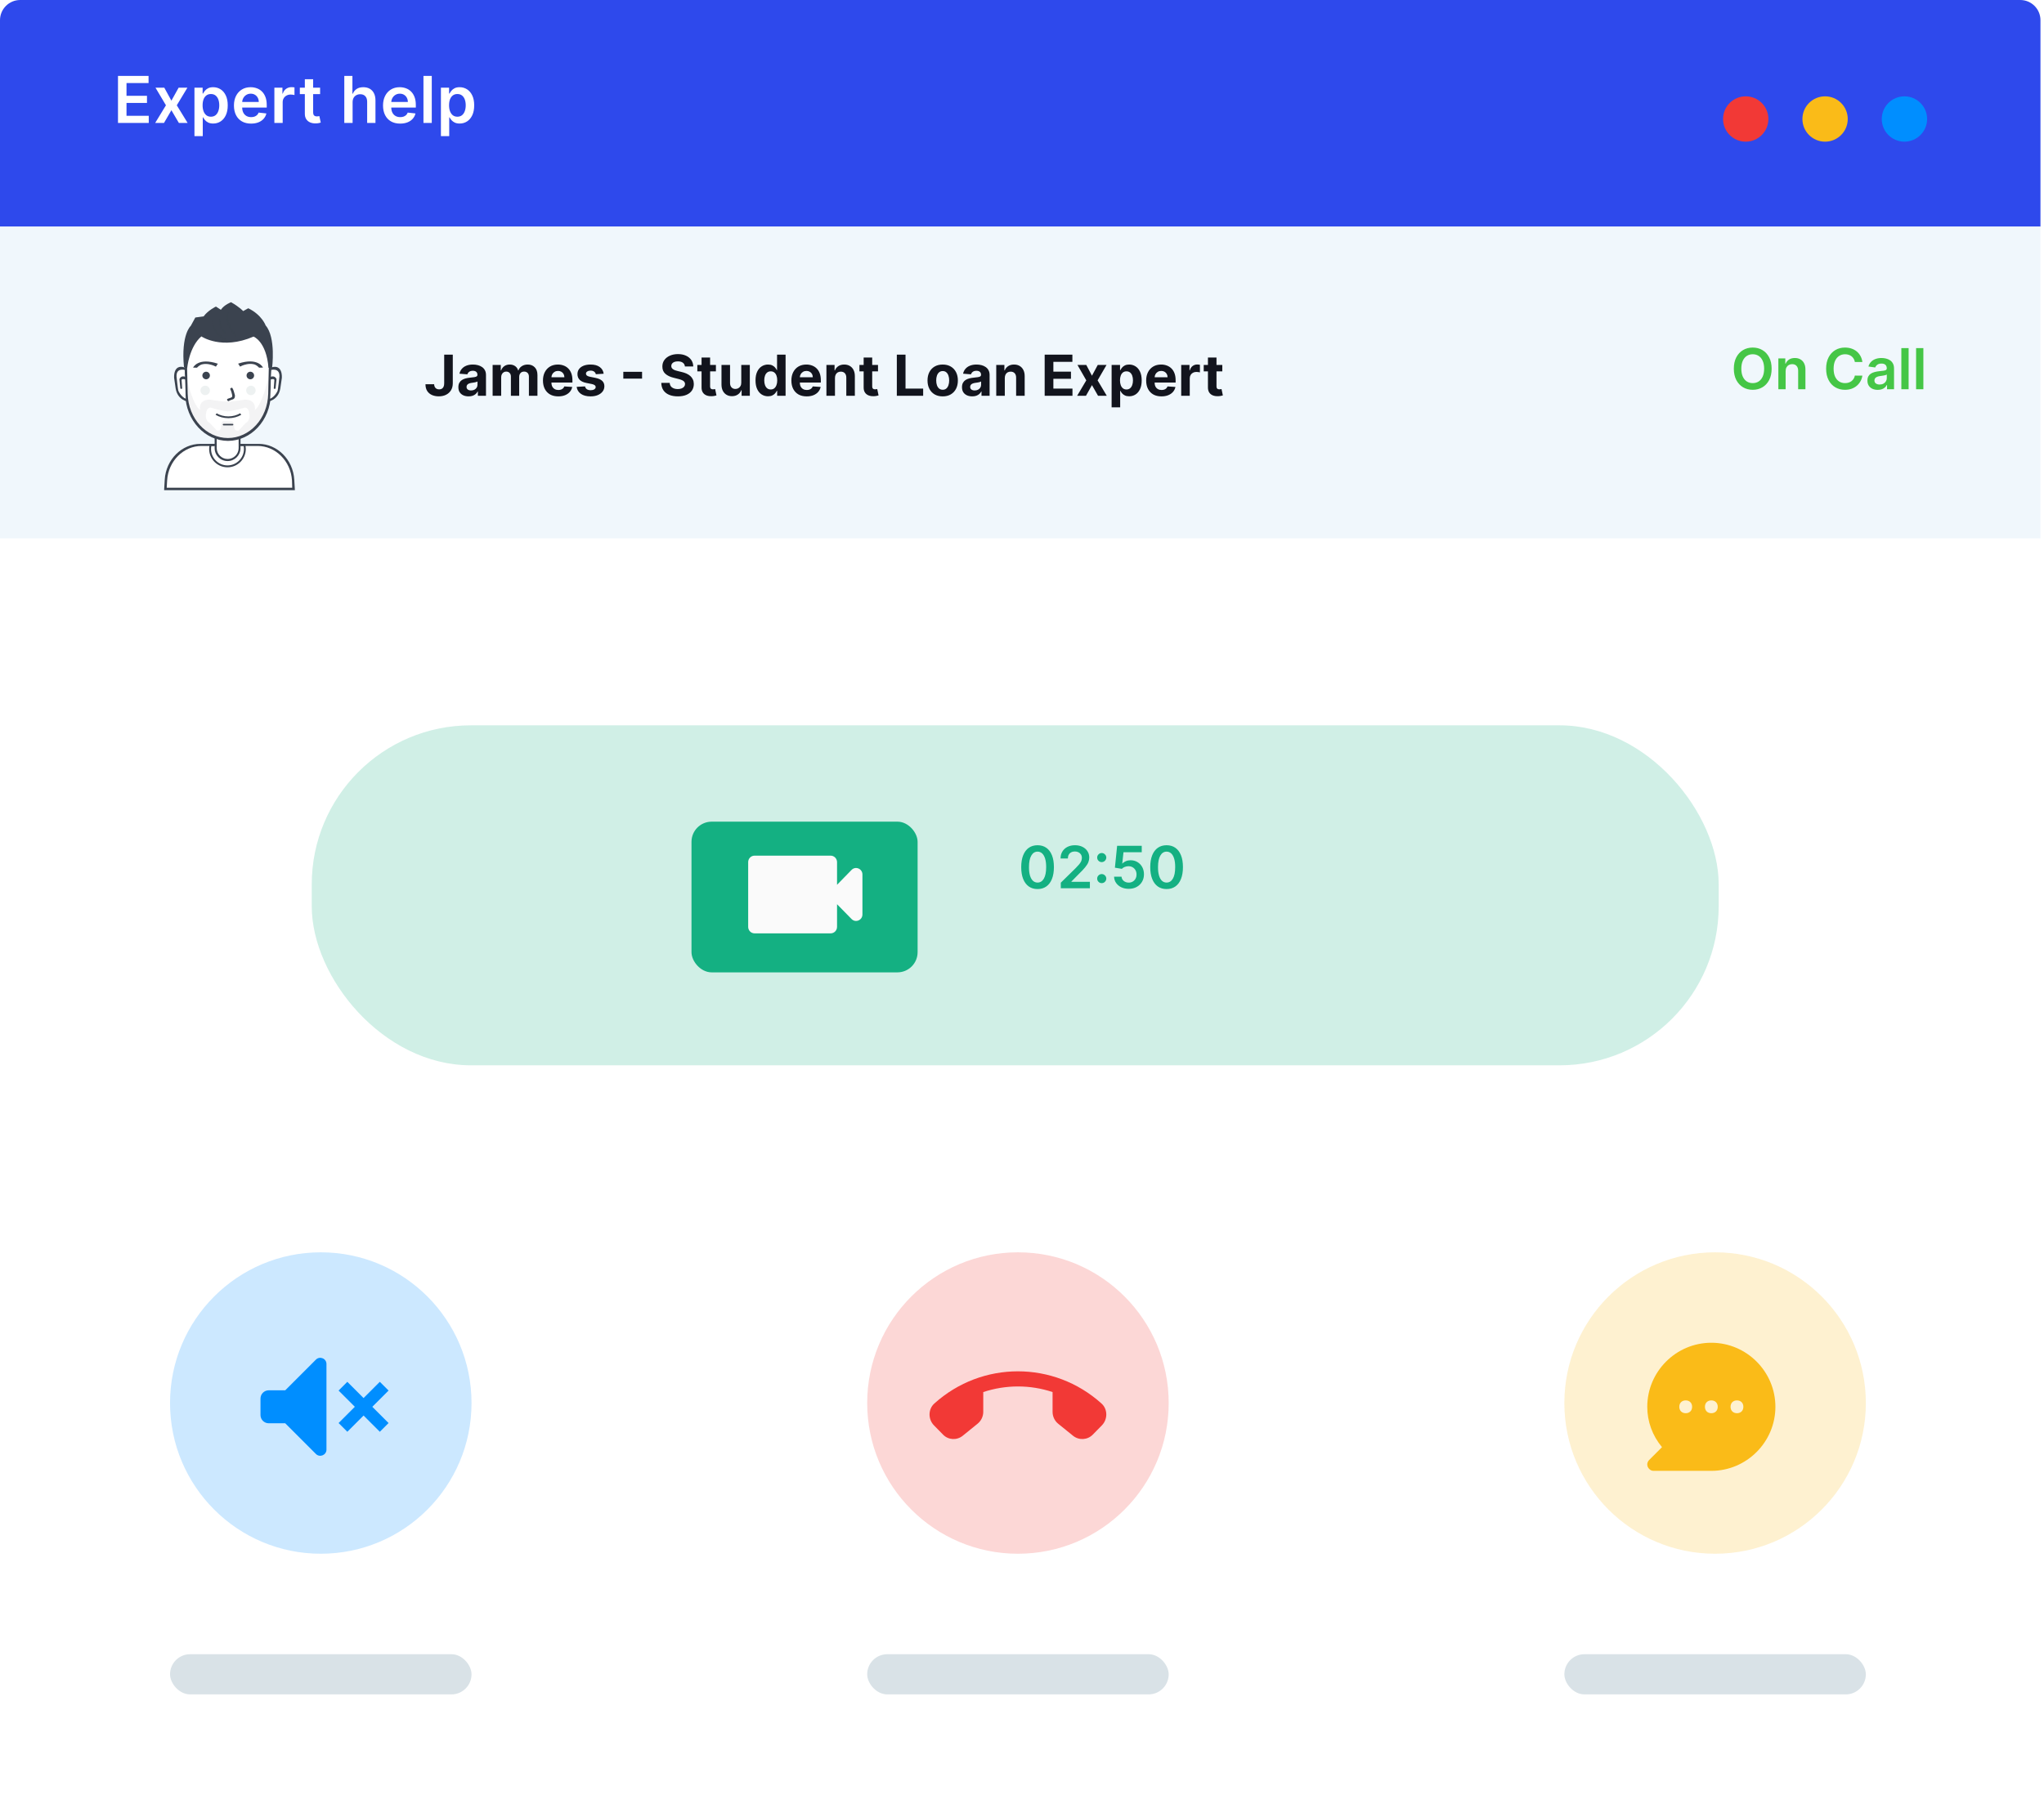 <svg width="506" height="449" viewBox="0 0 506 449" fill="none" xmlns="http://www.w3.org/2000/svg">
<g filter="url(#filter0_d_24_2704)">
<rect width="505.125" height="449" rx="5" fill="white"/>
</g>
<path d="M0 5C0 2.239 2.239 0 5 0H500.125C502.886 0 505.125 2.239 505.125 5V56.125H0V5Z" fill="#2E49EC"/>
<path d="M29.21 30.434V18.798H36.778V20.565H31.318V23.724H36.386V25.491H31.318V28.667H36.824V30.434H29.21ZM40.67 21.707L42.431 24.929L44.221 21.707H46.397L43.767 26.071L46.443 30.434H44.278L42.431 27.292L40.602 30.434H38.42L41.079 26.071L38.488 21.707H40.67ZM48.138 33.707V21.707H50.161V23.15H50.28C50.386 22.938 50.536 22.713 50.729 22.474C50.922 22.232 51.184 22.025 51.513 21.855C51.843 21.681 52.263 21.593 52.774 21.593C53.449 21.593 54.057 21.766 54.598 22.11C55.144 22.451 55.576 22.957 55.894 23.628C56.216 24.294 56.377 25.112 56.377 26.082C56.377 27.04 56.219 27.855 55.905 28.525C55.591 29.196 55.163 29.707 54.621 30.059C54.079 30.412 53.466 30.588 52.78 30.588C52.28 30.588 51.865 30.505 51.536 30.338C51.206 30.171 50.941 29.97 50.74 29.735C50.543 29.497 50.39 29.271 50.28 29.059H50.195V33.707H48.138ZM50.155 26.071C50.155 26.635 50.235 27.13 50.394 27.554C50.557 27.978 50.79 28.309 51.093 28.548C51.399 28.783 51.771 28.9 52.206 28.9C52.661 28.9 53.041 28.779 53.348 28.537C53.655 28.29 53.886 27.955 54.041 27.531C54.201 27.103 54.28 26.616 54.28 26.071C54.28 25.529 54.203 25.048 54.047 24.628C53.892 24.207 53.661 23.878 53.354 23.639C53.047 23.4 52.665 23.281 52.206 23.281C51.767 23.281 51.394 23.396 51.087 23.628C50.78 23.859 50.547 24.183 50.388 24.599C50.233 25.016 50.155 25.506 50.155 26.071ZM62.152 30.605C61.277 30.605 60.521 30.423 59.885 30.059C59.252 29.692 58.765 29.173 58.424 28.503C58.084 27.828 57.913 27.035 57.913 26.122C57.913 25.224 58.084 24.436 58.424 23.758C58.769 23.076 59.25 22.546 59.868 22.167C60.485 21.785 61.21 21.593 62.044 21.593C62.582 21.593 63.089 21.681 63.566 21.855C64.047 22.025 64.472 22.29 64.839 22.65C65.21 23.01 65.502 23.468 65.714 24.025C65.926 24.578 66.032 25.237 66.032 26.003V26.633H58.879V25.247H64.061C64.057 24.853 63.972 24.503 63.805 24.196C63.638 23.885 63.406 23.641 63.106 23.463C62.811 23.285 62.466 23.196 62.072 23.196C61.652 23.196 61.282 23.298 60.964 23.503C60.646 23.703 60.398 23.968 60.22 24.298C60.046 24.624 59.957 24.982 59.953 25.372V26.582C59.953 27.09 60.046 27.525 60.231 27.889C60.417 28.249 60.676 28.525 61.01 28.718C61.343 28.908 61.733 29.003 62.18 29.003C62.479 29.003 62.75 28.961 62.993 28.878C63.235 28.79 63.445 28.664 63.623 28.497C63.801 28.33 63.936 28.124 64.027 27.878L65.947 28.093C65.826 28.601 65.595 29.044 65.254 29.423C64.917 29.798 64.485 30.09 63.959 30.298C63.432 30.503 62.83 30.605 62.152 30.605ZM67.922 30.434V21.707H69.917V23.162H70.008C70.167 22.658 70.439 22.27 70.826 21.997C71.216 21.72 71.661 21.582 72.161 21.582C72.275 21.582 72.402 21.588 72.542 21.599C72.686 21.607 72.805 21.62 72.9 21.639V23.531C72.813 23.501 72.674 23.474 72.485 23.451C72.299 23.425 72.119 23.412 71.945 23.412C71.57 23.412 71.233 23.493 70.934 23.656C70.638 23.815 70.405 24.037 70.235 24.321C70.064 24.605 69.979 24.933 69.979 25.304V30.434H67.922ZM79.243 21.707V23.298H74.226V21.707H79.243ZM75.465 19.616H77.521V27.809C77.521 28.086 77.563 28.298 77.646 28.446C77.733 28.59 77.847 28.688 77.987 28.741C78.127 28.794 78.283 28.821 78.453 28.821C78.582 28.821 78.699 28.811 78.805 28.792C78.915 28.773 78.999 28.756 79.055 28.741L79.402 30.349C79.292 30.387 79.135 30.429 78.93 30.474C78.73 30.52 78.483 30.546 78.192 30.554C77.677 30.569 77.213 30.491 76.8 30.321C76.387 30.146 76.059 29.878 75.817 29.514C75.578 29.15 75.461 28.696 75.465 28.15V19.616ZM87.289 25.321V30.434H85.232V18.798H87.243V23.19H87.346C87.55 22.698 87.866 22.309 88.294 22.025C88.726 21.737 89.275 21.593 89.942 21.593C90.548 21.593 91.076 21.72 91.527 21.974C91.978 22.228 92.326 22.599 92.573 23.088C92.823 23.576 92.948 24.173 92.948 24.878V30.434H90.891V25.196C90.891 24.609 90.739 24.152 90.436 23.826C90.137 23.497 89.717 23.332 89.175 23.332C88.811 23.332 88.486 23.412 88.198 23.571C87.914 23.726 87.69 23.951 87.527 24.247C87.368 24.542 87.289 24.9 87.289 25.321ZM99.058 30.605C98.183 30.605 97.427 30.423 96.791 30.059C96.158 29.692 95.672 29.173 95.331 28.503C94.99 27.828 94.819 27.035 94.819 26.122C94.819 25.224 94.99 24.436 95.331 23.758C95.675 23.076 96.156 22.546 96.774 22.167C97.391 21.785 98.117 21.593 98.95 21.593C99.488 21.593 99.996 21.681 100.473 21.855C100.954 22.025 101.378 22.29 101.745 22.65C102.117 23.01 102.408 23.468 102.62 24.025C102.833 24.578 102.939 25.237 102.939 26.003V26.633H95.785V25.247H100.967C100.963 24.853 100.878 24.503 100.711 24.196C100.545 23.885 100.312 23.641 100.012 23.463C99.717 23.285 99.372 23.196 98.978 23.196C98.558 23.196 98.189 23.298 97.871 23.503C97.552 23.703 97.304 23.968 97.126 24.298C96.952 24.624 96.863 24.982 96.859 25.372V26.582C96.859 27.09 96.952 27.525 97.138 27.889C97.323 28.249 97.583 28.525 97.916 28.718C98.249 28.908 98.639 29.003 99.086 29.003C99.386 29.003 99.656 28.961 99.899 28.878C100.141 28.79 100.352 28.664 100.53 28.497C100.708 28.33 100.842 28.124 100.933 27.878L102.853 28.093C102.732 28.601 102.501 29.044 102.16 29.423C101.823 29.798 101.391 30.09 100.865 30.298C100.338 30.503 99.736 30.605 99.058 30.605ZM106.886 18.798V30.434H104.829V18.798H106.886ZM109.151 33.707V21.707H111.173V23.15H111.293C111.399 22.938 111.548 22.713 111.741 22.474C111.935 22.232 112.196 22.025 112.526 21.855C112.855 21.681 113.276 21.593 113.787 21.593C114.461 21.593 115.069 21.766 115.611 22.11C116.156 22.451 116.588 22.957 116.906 23.628C117.228 24.294 117.389 25.112 117.389 26.082C117.389 27.04 117.232 27.855 116.918 28.525C116.603 29.196 116.175 29.707 115.634 30.059C115.092 30.412 114.478 30.588 113.793 30.588C113.293 30.588 112.878 30.505 112.548 30.338C112.219 30.171 111.954 29.97 111.753 29.735C111.556 29.497 111.402 29.271 111.293 29.059H111.207V33.707H109.151ZM111.168 26.071C111.168 26.635 111.247 27.13 111.406 27.554C111.569 27.978 111.802 28.309 112.105 28.548C112.412 28.783 112.783 28.9 113.219 28.9C113.673 28.9 114.054 28.779 114.361 28.537C114.668 28.29 114.899 27.955 115.054 27.531C115.213 27.103 115.293 26.616 115.293 26.071C115.293 25.529 115.215 25.048 115.06 24.628C114.904 24.207 114.673 23.878 114.366 23.639C114.06 23.4 113.677 23.281 113.219 23.281C112.779 23.281 112.406 23.396 112.099 23.628C111.793 23.859 111.56 24.183 111.401 24.599C111.245 25.016 111.168 25.506 111.168 26.071Z" fill="white"/>
<circle cx="432.162" cy="29.466" r="5.612" fill="#F23936"/>
<circle cx="451.806" cy="29.466" r="5.612" fill="#FABB18"/>
<circle cx="471.45" cy="29.466" r="5.612" fill="#008EFF"/>
<circle opacity="0.2" cx="79.411" cy="347.408" r="37.318" fill="#008EFF"/>
<path fill-rule="evenodd" clip-rule="evenodd" d="M80.818 337.745V358.937C80.818 360.305 79.164 360.979 78.204 360.019L70.61 352.424H66.526C65.403 352.424 64.485 351.506 64.485 350.383V346.299C64.485 345.177 65.403 344.258 66.526 344.258H70.61L78.204 336.663C79.164 335.704 80.818 336.377 80.818 337.745ZM96.191 344.319L94.027 342.155L90.005 346.177L85.983 342.155L83.819 344.319L87.841 348.341L83.819 352.363L85.983 354.527L90.005 350.505L94.027 354.527L96.191 352.363L92.169 348.341L96.191 344.319Z" fill="#008EFF"/>
<rect x="42.094" y="409.604" width="74.635" height="9.951" rx="4.976" fill="#D9E2E7"/>
<circle opacity="0.2" cx="251.996" cy="347.408" r="37.318" fill="#F23936"/>
<path d="M238.33 355.511L242.012 352.525C242.896 351.811 243.411 350.722 243.411 349.576V344.693C248.971 342.852 254.991 342.834 260.569 344.693V349.595C260.569 350.741 261.084 351.83 261.968 352.544L265.631 355.511C267.104 356.694 269.203 356.581 270.528 355.229L272.774 352.938C274.247 351.435 274.247 348.938 272.682 347.529C260.882 336.899 243.098 336.899 231.298 347.529C229.733 348.938 229.733 351.435 231.206 352.938L233.452 355.229C234.759 356.581 236.858 356.694 238.33 355.511Z" fill="#F23936"/>
<rect x="214.678" y="409.604" width="74.635" height="9.951" rx="4.976" fill="#D9E2E7"/>
<circle opacity="0.2" cx="424.58" cy="347.408" r="37.318" fill="#FABB18"/>
<path d="M423.647 332.482C414.924 332.482 407.787 339.619 407.787 348.342C407.787 351.989 409.056 355.479 411.435 358.333L408.263 361.505C407.629 362.14 407.629 363.091 408.263 363.726C408.58 364.043 408.898 364.202 409.373 364.202H423.647C432.37 364.202 439.507 357.065 439.507 348.342C439.507 339.619 432.37 332.482 423.647 332.482ZM417.303 349.928C416.352 349.928 415.717 349.293 415.717 348.342C415.717 347.39 416.352 346.756 417.303 346.756C418.255 346.756 418.889 347.39 418.889 348.342C418.889 349.293 418.255 349.928 417.303 349.928ZM423.647 349.928C422.696 349.928 422.061 349.293 422.061 348.342C422.061 347.39 422.696 346.756 423.647 346.756C424.599 346.756 425.233 347.39 425.233 348.342C425.233 349.293 424.599 349.928 423.647 349.928ZM429.991 349.928C429.04 349.928 428.405 349.293 428.405 348.342C428.405 347.39 429.04 346.756 429.991 346.756C430.943 346.756 431.577 347.39 431.577 348.342C431.577 349.293 430.943 349.928 429.991 349.928Z" fill="#FABB18"/>
<rect x="387.263" y="409.604" width="74.635" height="9.951" rx="4.976" fill="#D9E2E7"/>
<rect opacity="0.2" x="77.172" y="179.6" width="348.297" height="84.188" rx="39.401" fill="#14B082"/>
<path d="M256.852 220.142C256.008 220.142 255.283 219.928 254.677 219.5C254.075 219.069 253.612 218.449 253.287 217.638C252.965 216.824 252.805 215.844 252.805 214.698C252.808 213.552 252.97 212.578 253.292 211.774C253.617 210.967 254.08 210.351 254.682 209.927C255.288 209.503 256.011 209.291 256.852 209.291C257.694 209.291 258.417 209.503 259.023 209.927C259.628 210.351 260.091 210.967 260.413 211.774C260.738 212.581 260.9 213.556 260.9 214.698C260.9 215.847 260.738 216.829 260.413 217.643C260.091 218.454 259.628 219.073 259.023 219.5C258.421 219.928 257.697 220.142 256.852 220.142ZM256.852 218.536C257.509 218.536 258.027 218.213 258.407 217.566C258.79 216.916 258.982 215.96 258.982 214.698C258.982 213.864 258.894 213.162 258.72 212.595C258.545 212.027 258.299 211.599 257.981 211.312C257.663 211.021 257.287 210.876 256.852 210.876C256.199 210.876 255.683 211.201 255.303 211.851C254.923 212.497 254.732 213.446 254.728 214.698C254.725 215.536 254.809 216.241 254.98 216.812C255.154 217.383 255.401 217.814 255.719 218.105C256.037 218.392 256.415 218.536 256.852 218.536ZM262.605 219.941V218.567L266.253 214.991C266.601 214.638 266.892 214.325 267.125 214.052C267.357 213.778 267.532 213.513 267.648 213.257C267.764 213 267.822 212.726 267.822 212.436C267.822 212.104 267.747 211.82 267.597 211.584C267.446 211.345 267.239 211.16 266.976 211.03C266.713 210.9 266.413 210.835 266.078 210.835C265.733 210.835 265.43 210.907 265.17 211.05C264.91 211.191 264.708 211.391 264.565 211.651C264.424 211.911 264.354 212.22 264.354 212.579H262.543C262.543 211.912 262.696 211.333 263 210.84C263.304 210.348 263.723 209.966 264.257 209.696C264.794 209.426 265.409 209.291 266.104 209.291C266.808 209.291 267.427 209.422 267.961 209.686C268.495 209.949 268.908 210.31 269.203 210.768C269.5 211.227 269.649 211.75 269.649 212.338C269.649 212.732 269.574 213.118 269.423 213.498C269.273 213.877 269.008 214.298 268.628 214.76C268.252 215.221 267.723 215.781 267.043 216.437L265.232 218.279V218.351H269.808V219.941H262.605ZM272.743 218.679C272.431 218.679 272.165 218.57 271.942 218.351C271.72 218.129 271.61 217.862 271.614 217.551C271.61 217.243 271.72 216.98 271.942 216.761C272.165 216.542 272.431 216.432 272.743 216.432C273.044 216.432 273.305 216.542 273.528 216.761C273.753 216.98 273.868 217.243 273.871 217.551C273.868 217.759 273.813 217.949 273.707 218.12C273.604 218.291 273.468 218.428 273.297 218.531C273.129 218.63 272.944 218.679 272.743 218.679ZM272.743 213.472C272.431 213.472 272.165 213.363 271.942 213.144C271.72 212.921 271.61 212.655 271.614 212.343C271.61 212.036 271.72 211.772 271.942 211.553C272.165 211.331 272.431 211.22 272.743 211.22C273.044 211.22 273.305 211.331 273.528 211.553C273.753 211.772 273.868 212.036 273.871 212.343C273.868 212.549 273.813 212.737 273.707 212.908C273.604 213.079 273.468 213.216 273.297 213.318C273.129 213.421 272.944 213.472 272.743 213.472ZM279.421 220.085C278.737 220.085 278.125 219.957 277.584 219.7C277.044 219.44 276.615 219.085 276.297 218.633C275.982 218.182 275.814 217.665 275.794 217.084H277.641C277.675 217.515 277.861 217.867 278.2 218.141C278.539 218.411 278.946 218.546 279.421 218.546C279.794 218.546 280.126 218.46 280.416 218.289C280.707 218.118 280.936 217.881 281.104 217.576C281.271 217.272 281.354 216.925 281.35 216.535C281.354 216.138 281.27 215.786 281.099 215.478C280.928 215.17 280.693 214.929 280.396 214.755C280.098 214.577 279.756 214.488 279.37 214.488C279.055 214.484 278.746 214.543 278.441 214.662C278.137 214.782 277.896 214.939 277.718 215.134L275.999 214.852L276.548 209.434H282.643V211.025H278.123L277.82 213.811H277.882C278.077 213.581 278.352 213.392 278.708 213.241C279.064 213.087 279.454 213.01 279.878 213.01C280.514 213.01 281.082 213.161 281.581 213.462C282.08 213.759 282.474 214.17 282.761 214.693C283.048 215.216 283.192 215.815 283.192 216.489C283.192 217.183 283.031 217.802 282.71 218.346C282.392 218.886 281.949 219.312 281.381 219.623C280.817 219.931 280.163 220.085 279.421 220.085ZM288.794 220.142C287.949 220.142 287.224 219.928 286.619 219.5C286.017 219.069 285.554 218.449 285.229 217.638C284.907 216.824 284.746 215.844 284.746 214.698C284.75 213.552 284.912 212.578 285.234 211.774C285.559 210.967 286.022 210.351 286.624 209.927C287.23 209.503 287.953 209.291 288.794 209.291C289.636 209.291 290.359 209.503 290.964 209.927C291.57 210.351 292.033 210.967 292.355 211.774C292.68 212.581 292.842 213.556 292.842 214.698C292.842 215.847 292.68 216.829 292.355 217.643C292.033 218.454 291.57 219.073 290.964 219.5C290.362 219.928 289.639 220.142 288.794 220.142ZM288.794 218.536C289.451 218.536 289.969 218.213 290.349 217.566C290.732 216.916 290.923 215.96 290.923 214.698C290.923 213.864 290.836 213.162 290.662 212.595C290.487 212.027 290.241 211.599 289.923 211.312C289.605 211.021 289.229 210.876 288.794 210.876C288.141 210.876 287.625 211.201 287.245 211.851C286.865 212.497 286.674 213.446 286.67 214.698C286.667 215.536 286.751 216.241 286.922 216.812C287.096 217.383 287.342 217.814 287.66 218.105C287.979 218.392 288.356 218.536 288.794 218.536Z" fill="#14B082"/>
<rect x="171.181" y="203.453" width="55.976" height="37.318" rx="5" fill="#14B082"/>
<path d="M207.213 219.086V213.475C207.213 212.593 206.506 211.872 205.642 211.872H186.784C185.92 211.872 185.213 212.593 185.213 213.475V229.507C185.213 230.389 185.92 231.111 186.784 231.111H205.642C206.506 231.111 207.213 230.389 207.213 229.507V223.896L210.812 227.567C211.802 228.577 213.499 227.856 213.499 226.429V216.537C213.499 215.11 211.802 214.389 210.812 215.399L207.213 219.086Z" fill="#FAFAFA"/>
<rect y="56.125" width="505.125" height="77.172" fill="#F0F7FC"/>
<g clip-path="url(#clip0_24_2704)">
<path d="M40.818 120.976C40.818 120.976 40.093 111.111 49.377 110.191H53.539V108.273C53.539 108.273 56.467 109.531 59.432 108.413L59.526 110.191H64.39C64.39 110.191 72.72 110.518 72.341 121.069L40.818 120.976Z" fill="white"/>
<path d="M72.422 121.369H41.234H40.629L40.78 118.79C41.075 113.753 45.043 109.91 49.584 109.91H53.039V110.424H49.859C45.483 110.424 41.658 114.124 41.374 118.971L41.27 120.761H72.34L72.282 118.971C71.998 114.124 68.173 110.424 63.797 110.424H59.54V109.91H64.045C68.586 109.91 72.554 113.753 72.848 118.79L72.999 121.369H72.422Z" fill="#3B434F"/>
<path d="M56.314 115.71C53.808 115.71 51.777 113.678 51.777 111.173C51.777 110.734 51.841 110.311 51.957 109.91H51.964H52.446H53.274V110.424H52.315C52.27 110.667 52.245 110.917 52.245 111.173C52.245 113.42 54.067 115.242 56.314 115.242C58.561 115.242 60.383 113.42 60.383 111.173C60.383 110.917 60.358 110.667 60.313 110.424H59.354V109.91H60.182H60.664H60.671C60.787 110.311 60.851 110.734 60.851 111.173C60.851 113.678 58.82 115.71 56.314 115.71Z" fill="#3B434F"/>
<path d="M53.648 108.057V110.941C53.648 112.438 54.863 113.652 56.361 113.652C57.859 113.652 59.074 112.438 59.074 110.941V108.116C59.231 108.068 59.387 108.016 59.541 107.96V110.961C59.541 112.731 58.107 114.166 56.338 114.166C54.568 114.166 53.134 112.731 53.134 110.961V107.871C53.303 107.938 53.475 108 53.648 108.057Z" fill="#3B434F"/>
<path d="M56.478 78.714C62.296 78.714 66.888 84.151 66.739 90.684L66.581 97.627C66.44 103.782 61.918 108.647 56.478 108.647C51.037 108.647 46.516 103.782 46.375 97.627L46.216 90.684C46.067 84.151 50.659 78.714 56.478 78.714Z" fill="white"/>
<path fill-rule="evenodd" clip-rule="evenodd" d="M67.206 90.469L67.04 97.694C66.892 104.099 62.154 109.162 56.453 109.162C50.753 109.162 46.015 104.099 45.867 97.694L45.701 90.469C45.545 83.67 50.357 78.012 56.453 78.012C62.55 78.012 67.362 83.67 67.206 90.469ZM56.43 78.761C50.691 78.761 46.162 84.155 46.309 90.637L46.465 97.526C46.604 103.633 51.064 108.46 56.43 108.46C61.796 108.46 66.256 103.633 66.395 97.526L66.551 90.637C66.699 84.155 62.169 78.761 56.43 78.761Z" fill="#3B434F"/>
<path opacity="0.059" fill-rule="evenodd" clip-rule="evenodd" d="M66.915 91.669L66.447 99.34C66.447 99.34 64.37 108.194 56.345 109.242V109.255C56.329 109.253 56.314 109.251 56.298 109.249C56.282 109.251 56.267 109.253 56.251 109.255V109.242C48.226 108.194 46.149 99.34 46.149 99.34L45.681 91.669C47.764 100.913 49.516 101.491 49.516 101.491C49.162 98.688 52.042 98.966 52.042 98.966C53.797 99.262 55.195 99.405 56.298 99.459C57.401 99.405 58.799 99.262 60.554 98.966C60.554 98.966 63.434 98.688 63.08 101.491C63.08 101.491 64.832 100.913 66.915 91.669ZM61.714 102.442C61.578 100.793 60.584 100.933 60.584 100.933C58.816 101.453 57.429 101.742 56.345 101.889V101.878C55.268 101.732 53.891 101.446 52.135 100.93C52.135 100.93 51.148 100.791 51.013 102.427C51.013 102.427 50.616 104.065 51.948 104.765L53.632 106.542C53.632 106.542 54.783 106.907 54.755 105.514C54.755 105.514 54.638 104.474 55.316 104.297H56.345V104.328H57.381C58.064 104.506 57.946 105.554 57.946 105.554C57.918 106.959 59.077 106.592 59.077 106.592L60.772 104.8C62.114 104.094 61.714 102.442 61.714 102.442Z" fill="#3B434F"/>
<path d="M55.331 104.952H57.576C57.679 104.952 57.763 105.036 57.763 105.139C57.763 105.243 57.679 105.326 57.576 105.326H55.331C55.228 105.326 55.144 105.243 55.144 105.139C55.144 105.036 55.228 104.952 55.331 104.952Z" fill="#3B434F"/>
<path d="M53.367 102.714L53.627 102.349C54.465 102.828 55.46 103.106 56.527 103.106C57.607 103.106 58.612 102.822 59.455 102.333L59.728 102.71C58.81 103.241 57.717 103.549 56.544 103.549C55.373 103.549 54.283 103.242 53.367 102.714Z" fill="#3B434F"/>
<path d="M45.691 91.522C45.689 91.522 45.576 91.432 45.361 91.364C45.254 91.331 45.121 91.303 44.969 91.296C44.931 91.294 44.892 91.294 44.852 91.295C44.812 91.296 44.772 91.299 44.73 91.303C44.647 91.312 44.561 91.328 44.475 91.353C44.13 91.452 43.777 91.694 43.57 92.192C43.466 92.441 43.398 92.754 43.38 93.146C43.375 93.244 43.374 93.347 43.376 93.455C43.378 93.563 43.383 93.677 43.392 93.795C43.41 94.032 43.442 94.291 43.491 94.573C43.49 94.573 43.446 95.424 43.75 96.403C44.037 97.361 44.724 98.537 45.994 98.873C45.848 96.441 45.843 93.964 45.691 91.522Z" fill="white"/>
<path d="M45.835 91.621C45.835 91.621 43.623 90.935 43.701 93.209C43.701 93.209 44.031 96.506 44.173 96.81C44.173 96.81 45.042 98.73 46.476 98.815C46.476 98.815 47.877 98.898 46.476 98.815L46.493 99.433C46.493 99.433 43.973 99.11 43.487 96.207L43.103 93.569C43.103 93.569 42.804 90.078 45.697 90.966C45.697 90.966 48.516 91.83 45.697 90.966L45.835 91.621Z" fill="#3B434F"/>
<path d="M45.105 96.201C45.105 96.201 44.981 96.295 44.874 96.295C44.768 96.295 44.646 96.201 44.646 96.201L44.418 93.901C44.418 93.901 44.733 92.768 46.069 93.367L46.1 94.025C46.1 94.025 44.928 93.609 44.952 94.127C44.976 94.625 45.105 96.201 45.105 96.201Z" fill="#3B434F"/>
<path d="M67.176 91.528C67.178 91.528 67.292 91.437 67.507 91.37C67.615 91.336 67.748 91.308 67.901 91.302C67.939 91.3 67.978 91.3 68.018 91.301C68.058 91.302 68.099 91.305 68.141 91.309C68.224 91.318 68.311 91.334 68.397 91.359C68.744 91.458 69.098 91.699 69.306 92.197C69.41 92.446 69.479 92.759 69.497 93.15C69.502 93.248 69.503 93.351 69.501 93.459C69.499 93.567 69.494 93.68 69.485 93.799C69.467 94.036 69.434 94.294 69.386 94.576C69.387 94.576 69.431 95.427 69.125 96.406C68.838 97.362 68.147 98.537 66.872 98.873C67.018 96.443 67.023 93.968 67.176 91.528Z" fill="white"/>
<path d="M67.031 91.626C67.031 91.626 69.252 90.941 69.174 93.213C69.174 93.213 68.843 96.508 68.7 96.812C68.7 96.812 67.827 98.73 66.387 98.815C64.98 98.898 66.387 98.815 66.387 98.815L66.37 99.433C66.37 99.433 68.9 99.111 69.389 96.209L69.775 93.573C69.775 93.573 70.075 90.085 67.169 90.972C64.338 91.836 67.169 90.972 67.169 90.972L67.031 91.626Z" fill="#3B434F"/>
<path d="M67.764 96.203C67.764 96.203 67.888 96.297 67.995 96.297C68.102 96.297 68.225 96.203 68.225 96.203L68.454 93.905C68.454 93.905 68.138 92.773 66.795 93.371L66.763 94.028C66.763 94.028 67.941 93.613 67.917 94.13C67.893 94.628 67.764 96.203 67.764 96.203Z" fill="#3B434F"/>
<path fill-rule="evenodd" clip-rule="evenodd" d="M57.319 96.019C57.373 96.019 57.428 96.019 57.483 96.019C57.821 96.479 57.959 97.185 58.138 97.796C58.193 97.986 58.139 98.317 58.091 98.451C57.913 98.942 57.356 98.933 56.898 99.153C56.775 99.212 56.683 99.314 56.524 99.34C56.42 99.248 56.294 99.23 56.243 99.083C56.117 98.909 56.28 98.8 56.407 98.732C56.638 98.608 57.351 98.486 57.436 98.264C57.541 98.144 57.471 97.783 57.436 97.656C57.345 97.331 57.302 97.06 57.179 96.767C57.097 96.573 56.953 96.368 57.038 96.136C57.109 96.106 57.261 96.071 57.319 96.019Z" fill="#3B434F"/>
<path d="M51.029 92.043C51.545 92.043 51.964 92.462 51.964 92.979C51.964 93.496 51.545 93.914 51.029 93.914C50.512 93.914 50.093 93.496 50.093 92.979C50.093 92.462 50.512 92.043 51.029 92.043Z" fill="#3B434F"/>
<path d="M61.973 92.043C62.489 92.043 62.908 92.462 62.908 92.979C62.908 93.496 62.489 93.914 61.973 93.914C61.456 93.914 61.037 93.496 61.037 92.979C61.037 92.462 61.456 92.043 61.973 92.043Z" fill="#3B434F"/>
<path d="M62.113 95.504C62.759 95.504 63.283 96.028 63.283 96.674C63.283 97.32 62.759 97.843 62.113 97.843C61.468 97.843 60.944 97.32 60.944 96.674C60.944 96.028 61.468 95.504 62.113 95.504Z" fill="#EDF1F1"/>
<path d="M50.795 95.504C51.441 95.504 51.965 96.028 51.965 96.674C51.965 97.32 51.441 97.843 50.795 97.843C50.15 97.843 49.626 97.32 49.626 96.674C49.626 96.028 50.15 95.504 50.795 95.504Z" fill="#EDF1F1"/>
<path d="M59.45 90.769C59.45 90.769 62.25 89.168 64.25 90.932L64.779 91.014C64.779 91.014 64.102 88.548 59.167 90.151L59.304 90.611L59.45 90.769ZM59.414 90.611C59.414 90.611 62.263 88.975 64.141 91.042L65.108 91.014C65.108 91.014 63.901 88.38 58.948 90.042L59.414 90.721" fill="#3B434F"/>
<path d="M53.432 90.778C53.432 90.778 50.641 89.192 48.648 90.94L48.12 91.021C48.12 91.021 48.796 88.577 53.714 90.166L53.577 90.622L53.432 90.778ZM53.468 90.622C53.468 90.622 50.629 89 48.757 91.049L47.793 91.021C47.793 91.021 48.995 88.41 53.933 90.058L53.468 90.731" fill="#3B434F"/>
<path d="M46.013 91.108C46.013 91.108 46.374 85.474 49.851 82.97C49.851 82.97 54.871 86.385 62.768 82.97C62.768 82.97 66.261 84.561 66.793 91.108H66.981C66.981 91.108 67.981 83.609 65.389 80.631C65.389 80.631 64.751 78.351 61.364 76.703L60.147 77.451C60.147 77.451 59.33 76.451 57.152 75.206C57.152 75.206 55.541 75.924 54.718 77.17L53.408 76.329C53.408 76.329 51.577 77.167 50.506 78.667L48.541 78.948L47.511 80.819C47.511 80.819 45.053 82.799 45.826 90.921L46.013 91.108Z" fill="#3B434F"/>
<mask id="mask0_24_2704" style="mask-type:alpha" maskUnits="userSpaceOnUse" x="28" y="65" width="57" height="58">
<path d="M28.062 65.947H84.188V122.072H28.062V65.947Z" fill="white"/>
<path d="M46.023 88.863C46.023 88.863 46.672 84.947 49.85 82.549C49.85 82.549 55.01 86.058 62.907 82.643C62.907 82.643 65.825 84.015 66.836 88.91C66.836 88.91 67.437 83.875 65.153 80.772C65.153 80.772 64.751 78.725 61.364 77.077L60.101 77.825C60.101 77.825 59.286 76.825 57.108 75.58C57.108 75.58 55.639 76.345 54.816 77.591L53.413 76.703C53.413 76.703 51.724 77.494 50.654 78.994L48.783 79.275L47.801 81.052C47.801 81.052 45.761 82.611 45.977 88.91L46.023 88.863Z" fill="black"/>
</mask>
<g mask="url(#mask0_24_2704)">
<path d="M46.34 91.155C46.34 91.155 46.814 85.888 49.851 83.297C49.851 83.297 54.871 86.759 62.768 83.344C62.768 83.344 65.934 84.514 66.466 91.061L67.355 91.108C67.355 91.108 68.355 83.562 65.763 80.585C65.763 80.585 64.844 77.977 61.458 76.329L60.196 77.03C60.196 77.03 59.38 76.076 57.203 74.832C57.203 74.832 55.5 75.456 54.677 76.703L53.455 75.908C53.455 75.908 51.483 76.839 50.413 78.34L48.353 78.62L47.23 80.678C47.23 80.678 44.772 82.799 45.545 90.921L46.34 91.155Z" fill="#3B434F"/>
<path opacity="0.2" fill-rule="evenodd" clip-rule="evenodd" d="M56.578 77.311C56.647 77.363 56.613 77.41 56.598 77.474C56.576 77.57 56.549 77.664 56.534 77.759C56.512 77.904 56.491 78.048 56.485 78.191C56.48 78.311 56.482 78.43 56.484 78.549C56.486 78.617 56.497 78.685 56.499 78.754C56.5 78.781 56.507 78.809 56.508 78.837C56.51 78.844 56.511 78.852 56.513 78.859C56.514 78.894 56.523 78.928 56.524 78.963C56.53 78.994 56.536 79.026 56.541 79.058C56.55 79.108 56.554 79.16 56.569 79.209C56.571 79.222 56.572 79.234 56.574 79.247C56.586 79.285 56.59 79.326 56.603 79.364C56.603 79.372 56.604 79.38 56.605 79.388C56.623 79.444 56.631 79.503 56.649 79.558C56.678 79.649 56.701 79.74 56.733 79.831C56.754 79.891 56.772 79.953 56.793 80.014C56.831 80.121 56.877 80.226 56.918 80.332C56.943 80.397 56.977 80.456 57.004 80.521C57.081 80.703 57.179 80.882 57.273 81.06C57.303 81.118 57.337 81.171 57.37 81.228C57.392 81.263 57.414 81.304 57.434 81.341C57.445 81.361 57.459 81.377 57.47 81.397C57.496 81.44 57.524 81.486 57.55 81.529C57.573 81.57 57.6 81.604 57.626 81.643C57.654 81.685 57.681 81.733 57.71 81.775C57.759 81.849 57.811 81.92 57.86 81.993C57.911 82.069 57.968 82.135 58.021 82.21C58.126 82.355 58.247 82.493 58.359 82.638C58.393 82.681 58.433 82.719 58.467 82.761C58.483 82.782 58.511 82.801 58.523 82.823C58.527 82.832 58.53 82.845 58.533 82.856C58.538 82.872 58.537 82.892 58.537 82.909C58.538 82.937 58.539 82.965 58.534 82.994C58.529 83.024 58.51 83.057 58.498 83.087C58.488 83.11 58.463 83.131 58.449 83.143C58.437 83.153 58.432 83.162 58.42 83.171C58.389 83.196 58.353 83.216 58.319 83.226C58.284 83.237 58.238 83.205 58.21 83.171C58.161 83.113 58.099 83.059 58.052 82.999C58.042 82.987 58.031 82.981 58.021 82.969C57.967 82.9 57.9 82.835 57.846 82.767C57.834 82.752 57.82 82.743 57.809 82.728C57.767 82.674 57.718 82.625 57.675 82.569C57.569 82.43 57.455 82.296 57.359 82.156C57.336 82.124 57.312 82.098 57.29 82.065C57.135 81.833 56.979 81.604 56.854 81.367C56.821 81.305 56.785 81.249 56.754 81.186C56.667 81.008 56.586 80.831 56.511 80.652C56.501 80.628 56.494 80.602 56.485 80.578C56.444 80.471 56.407 80.365 56.371 80.257C56.334 80.148 56.313 80.035 56.278 79.926C56.271 79.903 56.269 79.878 56.261 79.854C56.26 79.846 56.259 79.837 56.258 79.829C56.25 79.803 56.249 79.776 56.242 79.751C56.223 79.691 56.217 79.626 56.207 79.565C56.197 79.507 56.184 79.448 56.182 79.388C56.18 79.377 56.178 79.367 56.175 79.356C56.174 79.317 56.164 79.279 56.164 79.242C56.162 79.175 56.151 79.109 56.15 79.043C56.149 78.961 56.145 78.879 56.146 78.796C56.147 78.714 56.153 78.634 56.158 78.551C56.171 78.326 56.212 78.1 56.266 77.867C56.286 77.782 56.318 77.7 56.344 77.615C56.363 77.557 56.391 77.501 56.412 77.443C56.417 77.428 56.426 77.419 56.431 77.404C56.444 77.371 56.46 77.331 56.49 77.31C56.504 77.3 56.534 77.295 56.55 77.3C56.561 77.303 56.568 77.312 56.578 77.311ZM54.383 78.924C54.433 78.96 54.429 79.013 54.43 79.057C54.432 79.103 54.445 79.149 54.446 79.195C54.452 79.228 54.457 79.26 54.462 79.292C54.463 79.318 54.469 79.343 54.474 79.368C54.478 79.394 54.48 79.42 54.488 79.446C54.493 79.475 54.498 79.504 54.503 79.533C54.511 79.558 54.511 79.585 54.519 79.61C54.544 79.688 54.553 79.77 54.578 79.847C54.604 79.929 54.623 80.014 54.651 80.095C54.688 80.201 54.725 80.308 54.765 80.414C54.786 80.468 54.811 80.518 54.833 80.572C54.849 80.613 54.866 80.658 54.885 80.698C54.965 80.866 55.047 81.033 55.135 81.199C55.204 81.331 55.287 81.457 55.363 81.587C55.386 81.627 55.413 81.662 55.439 81.701C55.498 81.789 55.56 81.881 55.62 81.97C55.677 82.055 55.745 82.134 55.805 82.217C55.815 82.23 55.826 82.238 55.836 82.251C55.866 82.295 55.906 82.337 55.939 82.38C55.956 82.402 55.977 82.417 55.992 82.44C56.026 82.489 56.047 82.581 56.031 82.639C56.003 82.738 55.907 82.805 55.834 82.831C55.812 82.839 55.777 82.853 55.753 82.846C55.715 82.834 55.691 82.801 55.669 82.773C55.641 82.737 55.608 82.711 55.58 82.675C55.529 82.609 55.469 82.55 55.418 82.483C55.311 82.343 55.201 82.208 55.106 82.065C54.886 81.736 54.704 81.403 54.562 81.061C54.503 80.919 54.455 80.773 54.408 80.629C54.391 80.578 54.381 80.523 54.365 80.471C54.343 80.401 54.333 80.329 54.311 80.259C54.31 80.249 54.309 80.24 54.307 80.231C54.304 80.215 54.299 80.2 54.296 80.184C54.294 80.171 54.292 80.158 54.291 80.145C54.282 80.118 54.28 80.091 54.276 80.064C54.272 80.038 54.265 80.012 54.264 79.986C54.261 79.968 54.257 79.951 54.254 79.934C54.252 79.864 54.235 79.795 54.234 79.725C54.233 79.708 54.228 79.69 54.228 79.674C54.226 79.606 54.219 79.538 54.22 79.471C54.22 79.394 54.219 79.315 54.224 79.239C54.226 79.208 54.231 79.18 54.233 79.149C54.234 79.116 54.24 79.084 54.245 79.049C54.247 79.029 54.247 79.004 54.253 78.984C54.26 78.963 54.281 78.929 54.301 78.92C54.314 78.914 54.34 78.908 54.355 78.912C54.366 78.915 54.373 78.924 54.383 78.924ZM52.706 79.273C52.762 79.314 52.746 79.366 52.746 79.416C52.745 79.497 52.754 79.578 52.756 79.659C52.757 79.723 52.774 79.787 52.776 79.851C52.779 79.871 52.783 79.892 52.787 79.912C52.788 79.948 52.796 79.994 52.806 80.028C52.807 80.036 52.808 80.045 52.809 80.053C52.813 80.073 52.817 80.092 52.823 80.112C52.824 80.123 52.826 80.133 52.827 80.144C52.842 80.19 52.846 80.239 52.861 80.285C52.895 80.394 52.923 80.505 52.962 80.614C53.044 80.849 53.157 81.077 53.278 81.306C53.317 81.381 53.367 81.451 53.406 81.525C53.423 81.557 53.446 81.582 53.464 81.613C53.516 81.697 53.575 81.781 53.632 81.864C53.709 81.979 53.803 82.084 53.886 82.198C53.914 82.238 53.951 82.273 53.979 82.311C54.004 82.346 54.036 82.371 54.063 82.405C54.115 82.472 54.182 82.536 54.238 82.603C54.27 82.641 54.309 82.672 54.34 82.71C54.375 82.751 54.419 82.784 54.453 82.824C54.462 82.832 54.471 82.84 54.48 82.847C54.515 82.889 54.564 82.926 54.6 82.967C54.615 82.985 54.634 82.993 54.649 83.011C54.7 83.069 54.772 83.116 54.824 83.174C54.839 83.191 54.859 83.202 54.872 83.217C54.878 83.221 54.883 83.225 54.889 83.229C54.907 83.249 54.935 83.267 54.953 83.287C54.959 83.292 54.965 83.296 54.971 83.301C55.001 83.334 55.047 83.36 55.077 83.393C55.085 83.399 55.093 83.405 55.101 83.41C55.14 83.453 55.201 83.483 55.239 83.526C55.257 83.539 55.275 83.552 55.292 83.566C55.3 83.575 55.319 83.583 55.329 83.594C55.355 83.623 55.4 83.646 55.429 83.674C55.446 83.691 55.473 83.702 55.487 83.718C55.5 83.732 55.523 83.741 55.534 83.753C55.57 83.779 55.607 83.805 55.644 83.832C55.73 83.893 55.816 83.951 55.9 84.011C55.94 84.039 55.989 84.061 56.013 84.096C56.027 84.116 56.033 84.144 56.04 84.166C56.056 84.214 56.063 84.272 56.049 84.325C56.045 84.341 56.037 84.352 56.031 84.369C56.021 84.396 56.005 84.438 55.976 84.463C55.957 84.48 55.938 84.502 55.917 84.517C55.885 84.539 55.85 84.527 55.81 84.511C55.798 84.502 55.785 84.494 55.773 84.486C55.713 84.46 55.657 84.405 55.597 84.379C55.585 84.374 55.573 84.361 55.563 84.357C55.543 84.344 55.523 84.33 55.503 84.317C55.481 84.307 55.461 84.284 55.437 84.273C55.416 84.264 55.394 84.247 55.374 84.233C55.367 84.227 55.359 84.222 55.352 84.217C55.331 84.208 55.308 84.19 55.289 84.176C55.262 84.157 55.235 84.137 55.207 84.118C55.178 84.105 55.146 84.076 55.118 84.056C55.095 84.04 55.063 84.022 55.046 84.002C55.03 83.991 55.014 83.98 54.998 83.968C54.965 83.945 54.932 83.921 54.903 83.896C54.887 83.885 54.871 83.873 54.855 83.862C54.832 83.837 54.792 83.817 54.769 83.792C54.758 83.784 54.748 83.777 54.737 83.769C54.72 83.75 54.691 83.734 54.675 83.716C54.665 83.709 54.656 83.703 54.647 83.696C54.634 83.682 54.611 83.667 54.599 83.653C54.591 83.648 54.584 83.642 54.576 83.637C54.532 83.588 54.468 83.552 54.425 83.504C54.411 83.493 54.398 83.482 54.385 83.471C54.329 83.408 54.254 83.358 54.201 83.297C54.186 83.28 54.17 83.273 54.156 83.256C54.106 83.199 54.043 83.148 53.995 83.091C53.988 83.082 53.98 83.079 53.972 83.07C53.95 83.043 53.921 83.015 53.899 82.988C53.889 82.975 53.878 82.97 53.868 82.957C53.792 82.862 53.704 82.778 53.631 82.682C53.502 82.513 53.367 82.349 53.265 82.175C53.242 82.135 53.214 82.102 53.192 82.063C53.152 81.993 53.109 81.925 53.071 81.854C53.013 81.743 52.958 81.631 52.905 81.519C52.868 81.44 52.838 81.356 52.807 81.275C52.782 81.209 52.758 81.145 52.735 81.079C52.712 81.014 52.696 80.947 52.675 80.881C52.653 80.815 52.644 80.744 52.623 80.677C52.615 80.651 52.616 80.619 52.608 80.594C52.588 80.532 52.584 80.464 52.573 80.399C52.527 80.125 52.522 79.844 52.542 79.559C52.547 79.493 52.56 79.431 52.571 79.364C52.576 79.333 52.586 79.294 52.62 79.271C52.631 79.264 52.666 79.258 52.678 79.262C52.688 79.265 52.697 79.273 52.706 79.273Z" fill="#3B434F"/>
</g>
</g>
<path d="M438.575 91.29C438.575 92.387 438.369 93.327 437.958 94.109C437.551 94.888 436.994 95.485 436.288 95.899C435.585 96.313 434.788 96.52 433.897 96.52C433.005 96.52 432.206 96.313 431.5 95.899C430.798 95.481 430.241 94.883 429.83 94.104C429.422 93.322 429.218 92.384 429.218 91.29C429.218 90.193 429.422 89.255 429.83 88.477C430.241 87.694 430.798 87.096 431.5 86.682C432.206 86.267 433.005 86.06 433.897 86.06C434.788 86.06 435.585 86.267 436.288 86.682C436.994 87.096 437.551 87.694 437.958 88.477C438.369 89.255 438.575 90.193 438.575 91.29ZM436.721 91.29C436.721 90.518 436.6 89.867 436.358 89.337C436.119 88.803 435.788 88.4 435.363 88.128C434.939 87.853 434.45 87.716 433.897 87.716C433.343 87.716 432.854 87.853 432.43 88.128C432.006 88.4 431.673 88.803 431.431 89.337C431.192 89.867 431.073 90.518 431.073 91.29C431.073 92.063 431.192 92.716 431.431 93.249C431.673 93.779 432.006 94.182 432.43 94.457C432.854 94.729 433.343 94.865 433.897 94.865C434.45 94.865 434.939 94.729 435.363 94.457C435.788 94.182 436.119 93.779 436.358 93.249C436.6 92.716 436.721 92.063 436.721 91.29ZM442.039 91.907V96.381H440.239V88.745H441.959V90.043H442.049C442.225 89.615 442.505 89.275 442.889 89.023C443.277 88.771 443.756 88.645 444.326 88.645C444.853 88.645 445.312 88.758 445.703 88.984C446.097 89.209 446.402 89.535 446.618 89.963C446.836 90.391 446.944 90.909 446.941 91.519V96.381H445.141V91.797C445.141 91.287 445.009 90.888 444.743 90.599C444.482 90.311 444.119 90.167 443.655 90.167C443.34 90.167 443.06 90.236 442.814 90.376C442.573 90.511 442.382 90.709 442.243 90.967C442.107 91.226 442.039 91.539 442.039 91.907ZM461.038 89.635H459.178C459.125 89.33 459.028 89.06 458.885 88.825C458.743 88.586 458.565 88.384 458.353 88.218C458.141 88.052 457.899 87.928 457.627 87.845C457.359 87.759 457.069 87.716 456.757 87.716C456.204 87.716 455.713 87.855 455.286 88.133C454.858 88.409 454.523 88.813 454.281 89.347C454.039 89.877 453.919 90.525 453.919 91.29C453.919 92.069 454.039 92.725 454.281 93.259C454.527 93.789 454.861 94.191 455.286 94.462C455.713 94.731 456.202 94.865 456.752 94.865C457.057 94.865 457.342 94.825 457.607 94.746C457.876 94.663 458.116 94.542 458.328 94.383C458.544 94.224 458.724 94.028 458.87 93.796C459.019 93.564 459.122 93.299 459.178 93.001L461.038 93.01C460.968 93.494 460.817 93.948 460.585 94.373C460.357 94.797 460.057 95.171 459.686 95.496C459.314 95.818 458.88 96.07 458.383 96.252C457.886 96.431 457.334 96.52 456.727 96.52C455.833 96.52 455.034 96.313 454.331 95.899C453.629 95.485 453.075 94.886 452.671 94.104C452.266 93.322 452.064 92.384 452.064 91.29C452.064 90.193 452.268 89.255 452.676 88.477C453.083 87.694 453.638 87.096 454.341 86.682C455.044 86.267 455.839 86.06 456.727 86.06C457.294 86.06 457.821 86.14 458.308 86.299C458.796 86.458 459.23 86.692 459.611 87C459.992 87.305 460.305 87.679 460.551 88.124C460.799 88.564 460.962 89.068 461.038 89.635ZM464.845 96.535C464.361 96.535 463.925 96.449 463.537 96.277C463.153 96.101 462.848 95.843 462.623 95.501C462.4 95.16 462.289 94.739 462.289 94.239C462.289 93.808 462.369 93.451 462.528 93.17C462.687 92.888 462.904 92.662 463.179 92.493C463.454 92.325 463.764 92.197 464.109 92.111C464.457 92.021 464.817 91.957 465.188 91.917C465.635 91.87 465.998 91.829 466.277 91.793C466.555 91.753 466.757 91.693 466.883 91.614C467.012 91.531 467.077 91.403 467.077 91.231V91.201C467.077 90.826 466.966 90.536 466.744 90.331C466.522 90.125 466.202 90.023 465.784 90.023C465.344 90.023 464.994 90.119 464.735 90.311C464.48 90.503 464.308 90.73 464.218 90.992L462.538 90.753C462.671 90.289 462.889 89.902 463.194 89.59C463.499 89.275 463.872 89.04 464.313 88.884C464.754 88.725 465.241 88.645 465.775 88.645C466.142 88.645 466.509 88.689 466.873 88.775C467.238 88.861 467.571 89.003 467.873 89.202C468.174 89.398 468.416 89.665 468.598 90.003C468.784 90.341 468.877 90.763 468.877 91.27V96.381H467.147V95.332H467.087C466.978 95.544 466.824 95.743 466.625 95.929C466.429 96.111 466.182 96.259 465.884 96.371C465.589 96.481 465.243 96.535 464.845 96.535ZM465.312 95.213C465.673 95.213 465.987 95.142 466.252 94.999C466.517 94.853 466.721 94.661 466.863 94.422C467.009 94.184 467.082 93.924 467.082 93.642V92.742C467.026 92.788 466.93 92.832 466.794 92.871C466.661 92.911 466.512 92.946 466.346 92.976C466.181 93.006 466.016 93.032 465.854 93.055C465.692 93.079 465.551 93.098 465.431 93.115C465.163 93.151 464.923 93.211 464.711 93.294C464.498 93.377 464.331 93.493 464.208 93.642C464.086 93.788 464.025 93.977 464.025 94.209C464.025 94.54 464.145 94.79 464.387 94.959C464.629 95.128 464.938 95.213 465.312 95.213ZM472.486 86.2V96.381H470.686V86.2H472.486ZM476.137 86.2V96.381H474.337V86.2H476.137Z" fill="#45C646"/>
<path d="M109.962 87.818H112.089V94.918C112.089 95.574 111.942 96.144 111.647 96.628C111.355 97.112 110.949 97.485 110.429 97.746C109.909 98.008 109.304 98.139 108.614 98.139C108.001 98.139 107.444 98.031 106.944 97.816C106.447 97.597 106.052 97.266 105.761 96.822C105.469 96.374 105.325 95.812 105.328 95.136H107.471C107.478 95.405 107.532 95.635 107.635 95.827C107.741 96.016 107.885 96.162 108.067 96.265C108.253 96.364 108.472 96.414 108.724 96.414C108.989 96.414 109.213 96.358 109.395 96.245C109.58 96.129 109.721 95.96 109.817 95.738C109.914 95.516 109.962 95.242 109.962 94.918V87.818ZM116.007 98.144C115.52 98.144 115.086 98.06 114.705 97.891C114.323 97.718 114.022 97.465 113.8 97.13C113.581 96.792 113.472 96.371 113.472 95.867C113.472 95.443 113.549 95.087 113.705 94.798C113.861 94.51 114.073 94.278 114.342 94.102C114.61 93.927 114.915 93.794 115.256 93.704C115.601 93.615 115.962 93.552 116.34 93.516C116.784 93.469 117.142 93.426 117.414 93.386C117.686 93.343 117.883 93.28 118.006 93.197C118.128 93.115 118.19 92.992 118.19 92.829V92.8C118.19 92.485 118.09 92.241 117.891 92.069C117.696 91.897 117.417 91.81 117.056 91.81C116.675 91.81 116.372 91.895 116.146 92.064C115.921 92.23 115.772 92.438 115.699 92.69L113.74 92.531C113.839 92.067 114.035 91.666 114.327 91.328C114.618 90.987 114.995 90.725 115.455 90.543C115.919 90.357 116.456 90.264 117.066 90.264C117.49 90.264 117.896 90.314 118.284 90.413C118.675 90.513 119.022 90.667 119.323 90.876C119.628 91.085 119.868 91.353 120.044 91.681C120.22 92.006 120.308 92.395 120.308 92.849V98H118.299V96.941H118.239C118.117 97.18 117.953 97.39 117.747 97.572C117.542 97.751 117.295 97.892 117.006 97.995C116.718 98.094 116.385 98.144 116.007 98.144ZM116.614 96.683C116.925 96.683 117.2 96.621 117.439 96.499C117.678 96.373 117.865 96.204 118.001 95.992C118.137 95.779 118.205 95.539 118.205 95.271V94.46C118.138 94.503 118.047 94.543 117.931 94.579C117.818 94.613 117.691 94.644 117.548 94.674C117.406 94.701 117.263 94.725 117.121 94.749C116.978 94.769 116.849 94.787 116.733 94.803C116.484 94.84 116.267 94.898 116.082 94.977C115.896 95.057 115.752 95.165 115.649 95.3C115.546 95.433 115.495 95.599 115.495 95.798C115.495 96.086 115.599 96.306 115.808 96.459C116.02 96.608 116.289 96.683 116.614 96.683ZM121.951 98V90.364H123.969V91.711H124.059C124.218 91.263 124.483 90.91 124.854 90.652C125.225 90.394 125.669 90.264 126.186 90.264C126.71 90.264 127.156 90.395 127.524 90.657C127.892 90.915 128.137 91.267 128.26 91.711H128.339C128.495 91.273 128.777 90.924 129.184 90.662C129.595 90.397 130.081 90.264 130.641 90.264C131.354 90.264 131.932 90.491 132.376 90.945C132.824 91.396 133.047 92.036 133.047 92.864V98H130.934V93.282C130.934 92.858 130.822 92.54 130.596 92.327C130.371 92.115 130.089 92.009 129.751 92.009C129.367 92.009 129.067 92.132 128.851 92.377C128.636 92.619 128.528 92.939 128.528 93.337V98H126.475V93.237C126.475 92.863 126.367 92.564 126.152 92.342C125.94 92.12 125.659 92.009 125.311 92.009C125.076 92.009 124.864 92.069 124.675 92.188C124.489 92.304 124.342 92.468 124.233 92.68C124.123 92.889 124.069 93.135 124.069 93.416V98H121.951ZM138.2 98.149C137.415 98.149 136.739 97.99 136.172 97.672C135.608 97.35 135.174 96.896 134.869 96.31C134.564 95.72 134.412 95.022 134.412 94.217C134.412 93.431 134.564 92.742 134.869 92.148C135.174 91.555 135.603 91.093 136.157 90.761C136.714 90.43 137.367 90.264 138.116 90.264C138.62 90.264 139.089 90.345 139.523 90.508C139.96 90.667 140.341 90.907 140.666 91.229C140.994 91.55 141.25 91.954 141.432 92.442C141.614 92.926 141.705 93.492 141.705 94.142V94.724H135.257V93.411H139.712C139.712 93.106 139.645 92.836 139.513 92.601C139.38 92.365 139.196 92.182 138.961 92.049C138.729 91.913 138.459 91.845 138.151 91.845C137.829 91.845 137.544 91.92 137.295 92.069C137.05 92.215 136.858 92.412 136.719 92.66C136.58 92.906 136.508 93.179 136.505 93.481V94.729C136.505 95.106 136.575 95.433 136.714 95.708C136.856 95.983 137.057 96.195 137.315 96.344C137.574 96.494 137.88 96.568 138.235 96.568C138.47 96.568 138.686 96.535 138.881 96.469C139.077 96.403 139.244 96.303 139.384 96.171C139.523 96.038 139.629 95.876 139.702 95.683L141.661 95.812C141.561 96.283 141.357 96.694 141.049 97.046C140.744 97.394 140.35 97.665 139.866 97.861C139.385 98.053 138.83 98.149 138.2 98.149ZM149.441 92.541L147.502 92.66C147.469 92.495 147.398 92.346 147.288 92.213C147.179 92.077 147.035 91.969 146.856 91.89C146.68 91.807 146.47 91.766 146.224 91.766C145.896 91.766 145.62 91.835 145.394 91.974C145.169 92.11 145.056 92.293 145.056 92.521C145.056 92.704 145.129 92.858 145.275 92.984C145.421 93.11 145.671 93.211 146.026 93.287L147.408 93.565C148.15 93.718 148.704 93.963 149.068 94.301C149.433 94.639 149.615 95.083 149.615 95.633C149.615 96.134 149.468 96.573 149.173 96.951C148.881 97.329 148.48 97.624 147.969 97.836C147.462 98.045 146.877 98.149 146.214 98.149C145.204 98.149 144.398 97.939 143.798 97.518C143.202 97.094 142.852 96.517 142.749 95.788L144.832 95.678C144.895 95.987 145.048 96.222 145.29 96.384C145.532 96.543 145.842 96.623 146.219 96.623C146.591 96.623 146.889 96.552 147.114 96.409C147.343 96.263 147.459 96.076 147.462 95.847C147.459 95.655 147.378 95.498 147.219 95.375C147.06 95.249 146.814 95.153 146.483 95.087L145.161 94.823C144.415 94.674 143.86 94.415 143.495 94.048C143.134 93.68 142.953 93.211 142.953 92.641C142.953 92.15 143.086 91.728 143.351 91.373C143.619 91.018 143.996 90.745 144.479 90.553C144.967 90.36 145.537 90.264 146.19 90.264C147.154 90.264 147.913 90.468 148.467 90.876C149.023 91.283 149.348 91.838 149.441 92.541ZM158.947 92.069V93.749H154.303V92.069H158.947ZM169.555 90.746C169.515 90.345 169.344 90.034 169.043 89.812C168.741 89.59 168.332 89.479 167.815 89.479C167.463 89.479 167.167 89.528 166.925 89.628C166.683 89.724 166.497 89.858 166.368 90.031C166.242 90.203 166.179 90.398 166.179 90.617C166.173 90.799 166.211 90.959 166.294 91.094C166.38 91.23 166.497 91.348 166.646 91.447C166.796 91.544 166.968 91.628 167.164 91.701C167.359 91.771 167.568 91.83 167.79 91.88L168.705 92.099C169.149 92.198 169.557 92.331 169.928 92.496C170.299 92.662 170.62 92.866 170.892 93.108C171.164 93.35 171.374 93.635 171.524 93.963C171.676 94.291 171.754 94.667 171.757 95.092C171.754 95.715 171.595 96.255 171.28 96.712C170.968 97.166 170.518 97.519 169.928 97.771C169.341 98.02 168.633 98.144 167.805 98.144C166.983 98.144 166.267 98.018 165.657 97.766C165.051 97.514 164.577 97.142 164.235 96.648C163.897 96.151 163.72 95.536 163.703 94.803H165.786C165.81 95.145 165.907 95.43 166.08 95.658C166.255 95.884 166.489 96.055 166.781 96.171C167.076 96.283 167.409 96.34 167.78 96.34C168.145 96.34 168.461 96.287 168.73 96.18C169.001 96.074 169.212 95.927 169.361 95.738C169.51 95.549 169.585 95.332 169.585 95.087C169.585 94.858 169.517 94.666 169.381 94.51C169.248 94.354 169.053 94.222 168.794 94.112C168.539 94.003 168.226 93.903 167.855 93.814L166.746 93.535C165.887 93.327 165.21 93 164.713 92.556C164.215 92.112 163.968 91.514 163.972 90.761C163.968 90.145 164.133 89.606 164.464 89.146C164.799 88.685 165.258 88.325 165.841 88.067C166.424 87.808 167.087 87.679 167.83 87.679C168.585 87.679 169.245 87.808 169.808 88.067C170.375 88.325 170.816 88.685 171.131 89.146C171.446 89.606 171.608 90.14 171.618 90.746H169.555ZM177.227 90.364V91.954H172.629V90.364H177.227ZM173.673 88.534H175.79V95.653C175.79 95.849 175.82 96.001 175.88 96.111C175.94 96.217 176.022 96.291 176.129 96.335C176.238 96.378 176.364 96.399 176.506 96.399C176.606 96.399 176.705 96.391 176.805 96.374C176.904 96.354 176.98 96.34 177.033 96.329L177.366 97.906C177.26 97.939 177.111 97.977 176.919 98.02C176.727 98.066 176.493 98.094 176.218 98.104C175.708 98.124 175.26 98.056 174.876 97.901C174.495 97.745 174.198 97.503 173.986 97.175C173.774 96.847 173.669 96.432 173.673 95.932V88.534ZM183.504 94.749V90.364H185.622V98H183.588V96.613H183.509C183.337 97.06 183.05 97.42 182.649 97.692C182.251 97.963 181.766 98.099 181.192 98.099C180.682 98.099 180.233 97.983 179.845 97.751C179.457 97.519 179.154 97.19 178.935 96.762C178.72 96.335 178.61 95.822 178.607 95.226V90.364H180.725V94.848C180.728 95.299 180.849 95.655 181.088 95.917C181.326 96.179 181.646 96.31 182.047 96.31C182.302 96.31 182.541 96.252 182.763 96.136C182.985 96.016 183.164 95.841 183.3 95.609C183.439 95.377 183.507 95.09 183.504 94.749ZM190.13 98.124C189.55 98.124 189.024 97.975 188.554 97.677C188.086 97.375 187.715 96.933 187.44 96.349C187.168 95.763 187.032 95.044 187.032 94.192C187.032 93.317 187.173 92.589 187.455 92.009C187.737 91.426 188.111 90.99 188.579 90.702C189.049 90.41 189.565 90.264 190.125 90.264C190.552 90.264 190.909 90.337 191.194 90.483C191.482 90.626 191.714 90.805 191.89 91.02C192.069 91.232 192.205 91.441 192.297 91.646H192.362V87.818H194.475V98H192.387V96.777H192.297C192.198 96.989 192.057 97.2 191.875 97.408C191.696 97.614 191.462 97.785 191.174 97.921C190.889 98.056 190.541 98.124 190.13 98.124ZM190.801 96.439C191.142 96.439 191.431 96.346 191.666 96.16C191.905 95.972 192.087 95.708 192.213 95.37C192.342 95.032 192.407 94.636 192.407 94.182C192.407 93.728 192.344 93.333 192.218 92.999C192.092 92.664 191.91 92.405 191.671 92.223C191.432 92.041 191.142 91.95 190.801 91.95C190.453 91.95 190.16 92.044 189.921 92.233C189.682 92.422 189.502 92.684 189.379 93.019C189.256 93.353 189.195 93.741 189.195 94.182C189.195 94.626 189.256 95.019 189.379 95.36C189.505 95.698 189.686 95.963 189.921 96.156C190.16 96.344 190.453 96.439 190.801 96.439ZM199.696 98.149C198.911 98.149 198.235 97.99 197.668 97.672C197.105 97.35 196.67 96.896 196.365 96.31C196.06 95.72 195.908 95.022 195.908 94.217C195.908 93.431 196.06 92.742 196.365 92.148C196.67 91.555 197.1 91.093 197.653 90.761C198.21 90.43 198.863 90.264 199.612 90.264C200.116 90.264 200.585 90.345 201.019 90.508C201.456 90.667 201.837 90.907 202.162 91.229C202.49 91.55 202.746 91.954 202.928 92.442C203.11 92.926 203.201 93.492 203.201 94.142V94.724H196.753V93.411H201.208C201.208 93.106 201.141 92.836 201.009 92.601C200.876 92.365 200.692 92.182 200.457 92.049C200.225 91.913 199.955 91.845 199.647 91.845C199.325 91.845 199.04 91.92 198.792 92.069C198.546 92.215 198.354 92.412 198.215 92.66C198.076 92.906 198.004 93.179 198.001 93.481V94.729C198.001 95.106 198.071 95.433 198.21 95.708C198.352 95.983 198.553 96.195 198.811 96.344C199.07 96.494 199.377 96.568 199.731 96.568C199.967 96.568 200.182 96.535 200.377 96.469C200.573 96.403 200.74 96.303 200.88 96.171C201.019 96.038 201.125 95.876 201.198 95.683L203.157 95.812C203.057 96.283 202.853 96.694 202.545 97.046C202.24 97.394 201.846 97.665 201.362 97.861C200.881 98.053 200.326 98.149 199.696 98.149ZM206.701 93.585V98H204.583V90.364H206.602V91.711H206.691C206.86 91.267 207.144 90.915 207.542 90.657C207.939 90.395 208.422 90.264 208.988 90.264C209.519 90.264 209.981 90.38 210.375 90.612C210.77 90.844 211.076 91.176 211.295 91.606C211.514 92.034 211.623 92.544 211.623 93.138V98H209.505V93.516C209.509 93.048 209.389 92.684 209.147 92.422C208.905 92.157 208.572 92.024 208.148 92.024C207.863 92.024 207.611 92.085 207.392 92.208C207.177 92.331 207.008 92.51 206.885 92.745C206.766 92.977 206.705 93.257 206.701 93.585ZM217.354 90.364V91.954H212.756V90.364H217.354ZM213.8 88.534H215.917V95.653C215.917 95.849 215.947 96.001 216.007 96.111C216.067 96.217 216.149 96.291 216.256 96.335C216.365 96.378 216.491 96.399 216.633 96.399C216.733 96.399 216.832 96.391 216.932 96.374C217.031 96.354 217.107 96.34 217.16 96.329L217.493 97.906C217.387 97.939 217.238 97.977 217.046 98.02C216.854 98.066 216.62 98.094 216.345 98.104C215.835 98.124 215.387 98.056 215.003 97.901C214.622 97.745 214.325 97.503 214.113 97.175C213.901 96.847 213.796 96.432 213.8 95.932V88.534ZM222.014 98V87.818H224.167V96.225H228.532V98H222.014ZM233.368 98.149C232.595 98.149 231.928 97.985 231.364 97.657C230.804 97.326 230.372 96.865 230.067 96.275C229.762 95.682 229.609 94.994 229.609 94.212C229.609 93.423 229.762 92.733 230.067 92.144C230.372 91.55 230.804 91.09 231.364 90.761C231.928 90.43 232.595 90.264 233.368 90.264C234.14 90.264 234.806 90.43 235.366 90.761C235.93 91.09 236.364 91.55 236.669 92.144C236.974 92.733 237.126 93.423 237.126 94.212C237.126 94.994 236.974 95.682 236.669 96.275C236.364 96.865 235.93 97.326 235.366 97.657C234.806 97.985 234.14 98.149 233.368 98.149ZM233.378 96.508C233.729 96.508 234.022 96.409 234.258 96.21C234.493 96.008 234.67 95.733 234.79 95.385C234.912 95.037 234.974 94.641 234.974 94.197C234.974 93.753 234.912 93.356 234.79 93.008C234.67 92.66 234.493 92.385 234.258 92.183C234.022 91.981 233.729 91.88 233.378 91.88C233.023 91.88 232.725 91.981 232.483 92.183C232.244 92.385 232.064 92.66 231.941 93.008C231.822 93.356 231.762 93.753 231.762 94.197C231.762 94.641 231.822 95.037 231.941 95.385C232.064 95.733 232.244 96.008 232.483 96.21C232.725 96.409 233.023 96.508 233.378 96.508ZM240.681 98.144C240.194 98.144 239.76 98.06 239.378 97.891C238.997 97.718 238.696 97.465 238.474 97.13C238.255 96.792 238.145 96.371 238.145 95.867C238.145 95.443 238.223 95.087 238.379 94.798C238.535 94.51 238.747 94.278 239.015 94.102C239.284 93.927 239.589 93.794 239.93 93.704C240.275 93.615 240.636 93.552 241.014 93.516C241.458 93.469 241.816 93.426 242.088 93.386C242.36 93.343 242.557 93.28 242.68 93.197C242.802 93.115 242.863 92.992 242.863 92.829V92.8C242.863 92.485 242.764 92.241 242.565 92.069C242.37 91.897 242.091 91.81 241.73 91.81C241.349 91.81 241.046 91.895 240.82 92.064C240.595 92.23 240.446 92.438 240.373 92.69L238.414 92.531C238.513 92.067 238.709 91.666 239.001 91.328C239.292 90.987 239.668 90.725 240.129 90.543C240.593 90.357 241.13 90.264 241.74 90.264C242.164 90.264 242.57 90.314 242.958 90.413C243.349 90.513 243.695 90.667 243.997 90.876C244.302 91.085 244.542 91.353 244.718 91.681C244.894 92.006 244.981 92.395 244.981 92.849V98H242.973V96.941H242.913C242.791 97.18 242.626 97.39 242.421 97.572C242.215 97.751 241.969 97.892 241.68 97.995C241.392 98.094 241.059 98.144 240.681 98.144ZM241.287 96.683C241.599 96.683 241.874 96.621 242.113 96.499C242.351 96.373 242.539 96.204 242.675 95.992C242.81 95.779 242.878 95.539 242.878 95.271V94.46C242.812 94.503 242.721 94.543 242.605 94.579C242.492 94.613 242.365 94.644 242.222 94.674C242.08 94.701 241.937 94.725 241.795 94.749C241.652 94.769 241.523 94.787 241.407 94.803C241.158 94.84 240.941 94.898 240.756 94.977C240.57 95.057 240.426 95.165 240.323 95.3C240.22 95.433 240.169 95.599 240.169 95.798C240.169 96.086 240.273 96.306 240.482 96.459C240.694 96.608 240.963 96.683 241.287 96.683ZM248.742 93.585V98H246.624V90.364H248.643V91.711H248.732C248.901 91.267 249.185 90.915 249.583 90.657C249.98 90.395 250.463 90.264 251.029 90.264C251.56 90.264 252.022 90.38 252.416 90.612C252.811 90.844 253.117 91.176 253.336 91.606C253.555 92.034 253.664 92.544 253.664 93.138V98H251.546V93.516C251.55 93.048 251.43 92.684 251.188 92.422C250.946 92.157 250.613 92.024 250.189 92.024C249.904 92.024 249.652 92.085 249.433 92.208C249.218 92.331 249.049 92.51 248.926 92.745C248.807 92.977 248.746 93.257 248.742 93.585ZM258.613 98V87.818H265.474V89.593H260.766V92.019H265.121V93.794H260.766V96.225H265.494V98H258.613ZM268.916 90.364L270.318 93.033L271.755 90.364H273.927L271.715 94.182L273.987 98H271.824L270.318 95.36L268.836 98H266.649L268.916 94.182L266.728 90.364H268.916ZM275.185 100.864V90.364H277.273V91.646H277.368C277.46 91.441 277.595 91.232 277.77 91.02C277.949 90.805 278.181 90.626 278.466 90.483C278.755 90.337 279.113 90.264 279.54 90.264C280.097 90.264 280.611 90.41 281.081 90.702C281.552 90.99 281.928 91.426 282.21 92.009C282.492 92.589 282.632 93.317 282.632 94.192C282.632 95.044 282.495 95.763 282.22 96.349C281.948 96.933 281.577 97.375 281.106 97.677C280.639 97.975 280.115 98.124 279.535 98.124C279.124 98.124 278.775 98.056 278.486 97.921C278.201 97.785 277.967 97.614 277.785 97.408C277.603 97.2 277.464 96.989 277.368 96.777H277.303V100.864H275.185ZM277.258 94.182C277.258 94.636 277.321 95.032 277.447 95.37C277.573 95.708 277.755 95.972 277.994 96.16C278.233 96.346 278.523 96.439 278.864 96.439C279.209 96.439 279.5 96.344 279.739 96.156C279.978 95.963 280.158 95.698 280.281 95.36C280.407 95.019 280.47 94.626 280.47 94.182C280.47 93.741 280.408 93.353 280.286 93.019C280.163 92.684 279.983 92.422 279.744 92.233C279.505 92.044 279.212 91.95 278.864 91.95C278.519 91.95 278.228 92.041 277.989 92.223C277.754 92.405 277.573 92.664 277.447 92.999C277.321 93.333 277.258 93.728 277.258 94.182ZM287.525 98.149C286.739 98.149 286.063 97.99 285.496 97.672C284.933 97.35 284.498 96.896 284.194 96.31C283.889 95.72 283.736 95.022 283.736 94.217C283.736 93.431 283.889 92.742 284.194 92.148C284.498 91.555 284.928 91.093 285.481 90.761C286.038 90.43 286.691 90.264 287.44 90.264C287.944 90.264 288.413 90.345 288.847 90.508C289.284 90.667 289.666 90.907 289.99 91.229C290.319 91.55 290.574 91.954 290.756 92.442C290.938 92.926 291.029 93.492 291.029 94.142V94.724H284.581V93.411H289.036C289.036 93.106 288.97 92.836 288.837 92.601C288.704 92.365 288.52 92.182 288.285 92.049C288.053 91.913 287.783 91.845 287.475 91.845C287.153 91.845 286.868 91.92 286.62 92.069C286.374 92.215 286.182 92.412 286.043 92.66C285.904 92.906 285.833 93.179 285.829 93.481V94.729C285.829 95.106 285.899 95.433 286.038 95.708C286.181 95.983 286.381 96.195 286.64 96.344C286.898 96.494 287.205 96.568 287.559 96.568C287.795 96.568 288.01 96.535 288.206 96.469C288.401 96.403 288.569 96.303 288.708 96.171C288.847 96.038 288.953 95.876 289.026 95.683L290.985 95.812C290.885 96.283 290.681 96.694 290.373 97.046C290.068 97.394 289.674 97.665 289.19 97.861C288.709 98.053 288.154 98.149 287.525 98.149ZM292.412 98V90.364H294.465V91.696H294.544C294.684 91.222 294.917 90.864 295.245 90.622C295.574 90.377 295.951 90.254 296.379 90.254C296.485 90.254 296.599 90.261 296.722 90.274C296.845 90.287 296.952 90.306 297.045 90.329V92.208C296.946 92.178 296.808 92.152 296.632 92.129C296.457 92.105 296.296 92.094 296.15 92.094C295.839 92.094 295.56 92.162 295.315 92.298C295.073 92.43 294.881 92.616 294.738 92.854C294.599 93.093 294.529 93.368 294.529 93.68V98H292.412ZM302.585 90.364V91.954H297.986V90.364H302.585ZM299.03 88.534H301.148V95.653C301.148 95.849 301.178 96.001 301.237 96.111C301.297 96.217 301.38 96.291 301.486 96.335C301.595 96.378 301.721 96.399 301.864 96.399C301.963 96.399 302.063 96.391 302.162 96.374C302.262 96.354 302.338 96.34 302.391 96.329L302.724 97.906C302.618 97.939 302.469 97.977 302.276 98.02C302.084 98.066 301.851 98.094 301.575 98.104C301.065 98.124 300.618 98.056 300.233 97.901C299.852 97.745 299.555 97.503 299.343 97.175C299.131 96.847 299.027 96.432 299.03 95.932V88.534Z" fill="#12141D"/>
<defs>
<filter id="filter0_d_24_2704" x="-80" y="-76" width="665.125" height="609" filterUnits="userSpaceOnUse" color-interpolation-filters="sRGB">
<feFlood flood-opacity="0" result="BackgroundImageFix"/>
<feColorMatrix in="SourceAlpha" type="matrix" values="0 0 0 0 0 0 0 0 0 0 0 0 0 0 0 0 0 0 127 0" result="hardAlpha"/>
<feOffset dy="4"/>
<feGaussianBlur stdDeviation="40"/>
<feComposite in2="hardAlpha" operator="out"/>
<feColorMatrix type="matrix" values="0 0 0 0 0 0 0 0 0 0 0 0 0 0 0 0 0 0 0.04 0"/>
<feBlend mode="normal" in2="BackgroundImageFix" result="effect1_dropShadow_24_2704"/>
<feBlend mode="normal" in="SourceGraphic" in2="effect1_dropShadow_24_2704" result="shape"/>
</filter>
<clipPath id="clip0_24_2704">
<rect width="56.125" height="56.125" fill="white" transform="translate(28.062 65.947)"/>
</clipPath>
</defs>
</svg>

